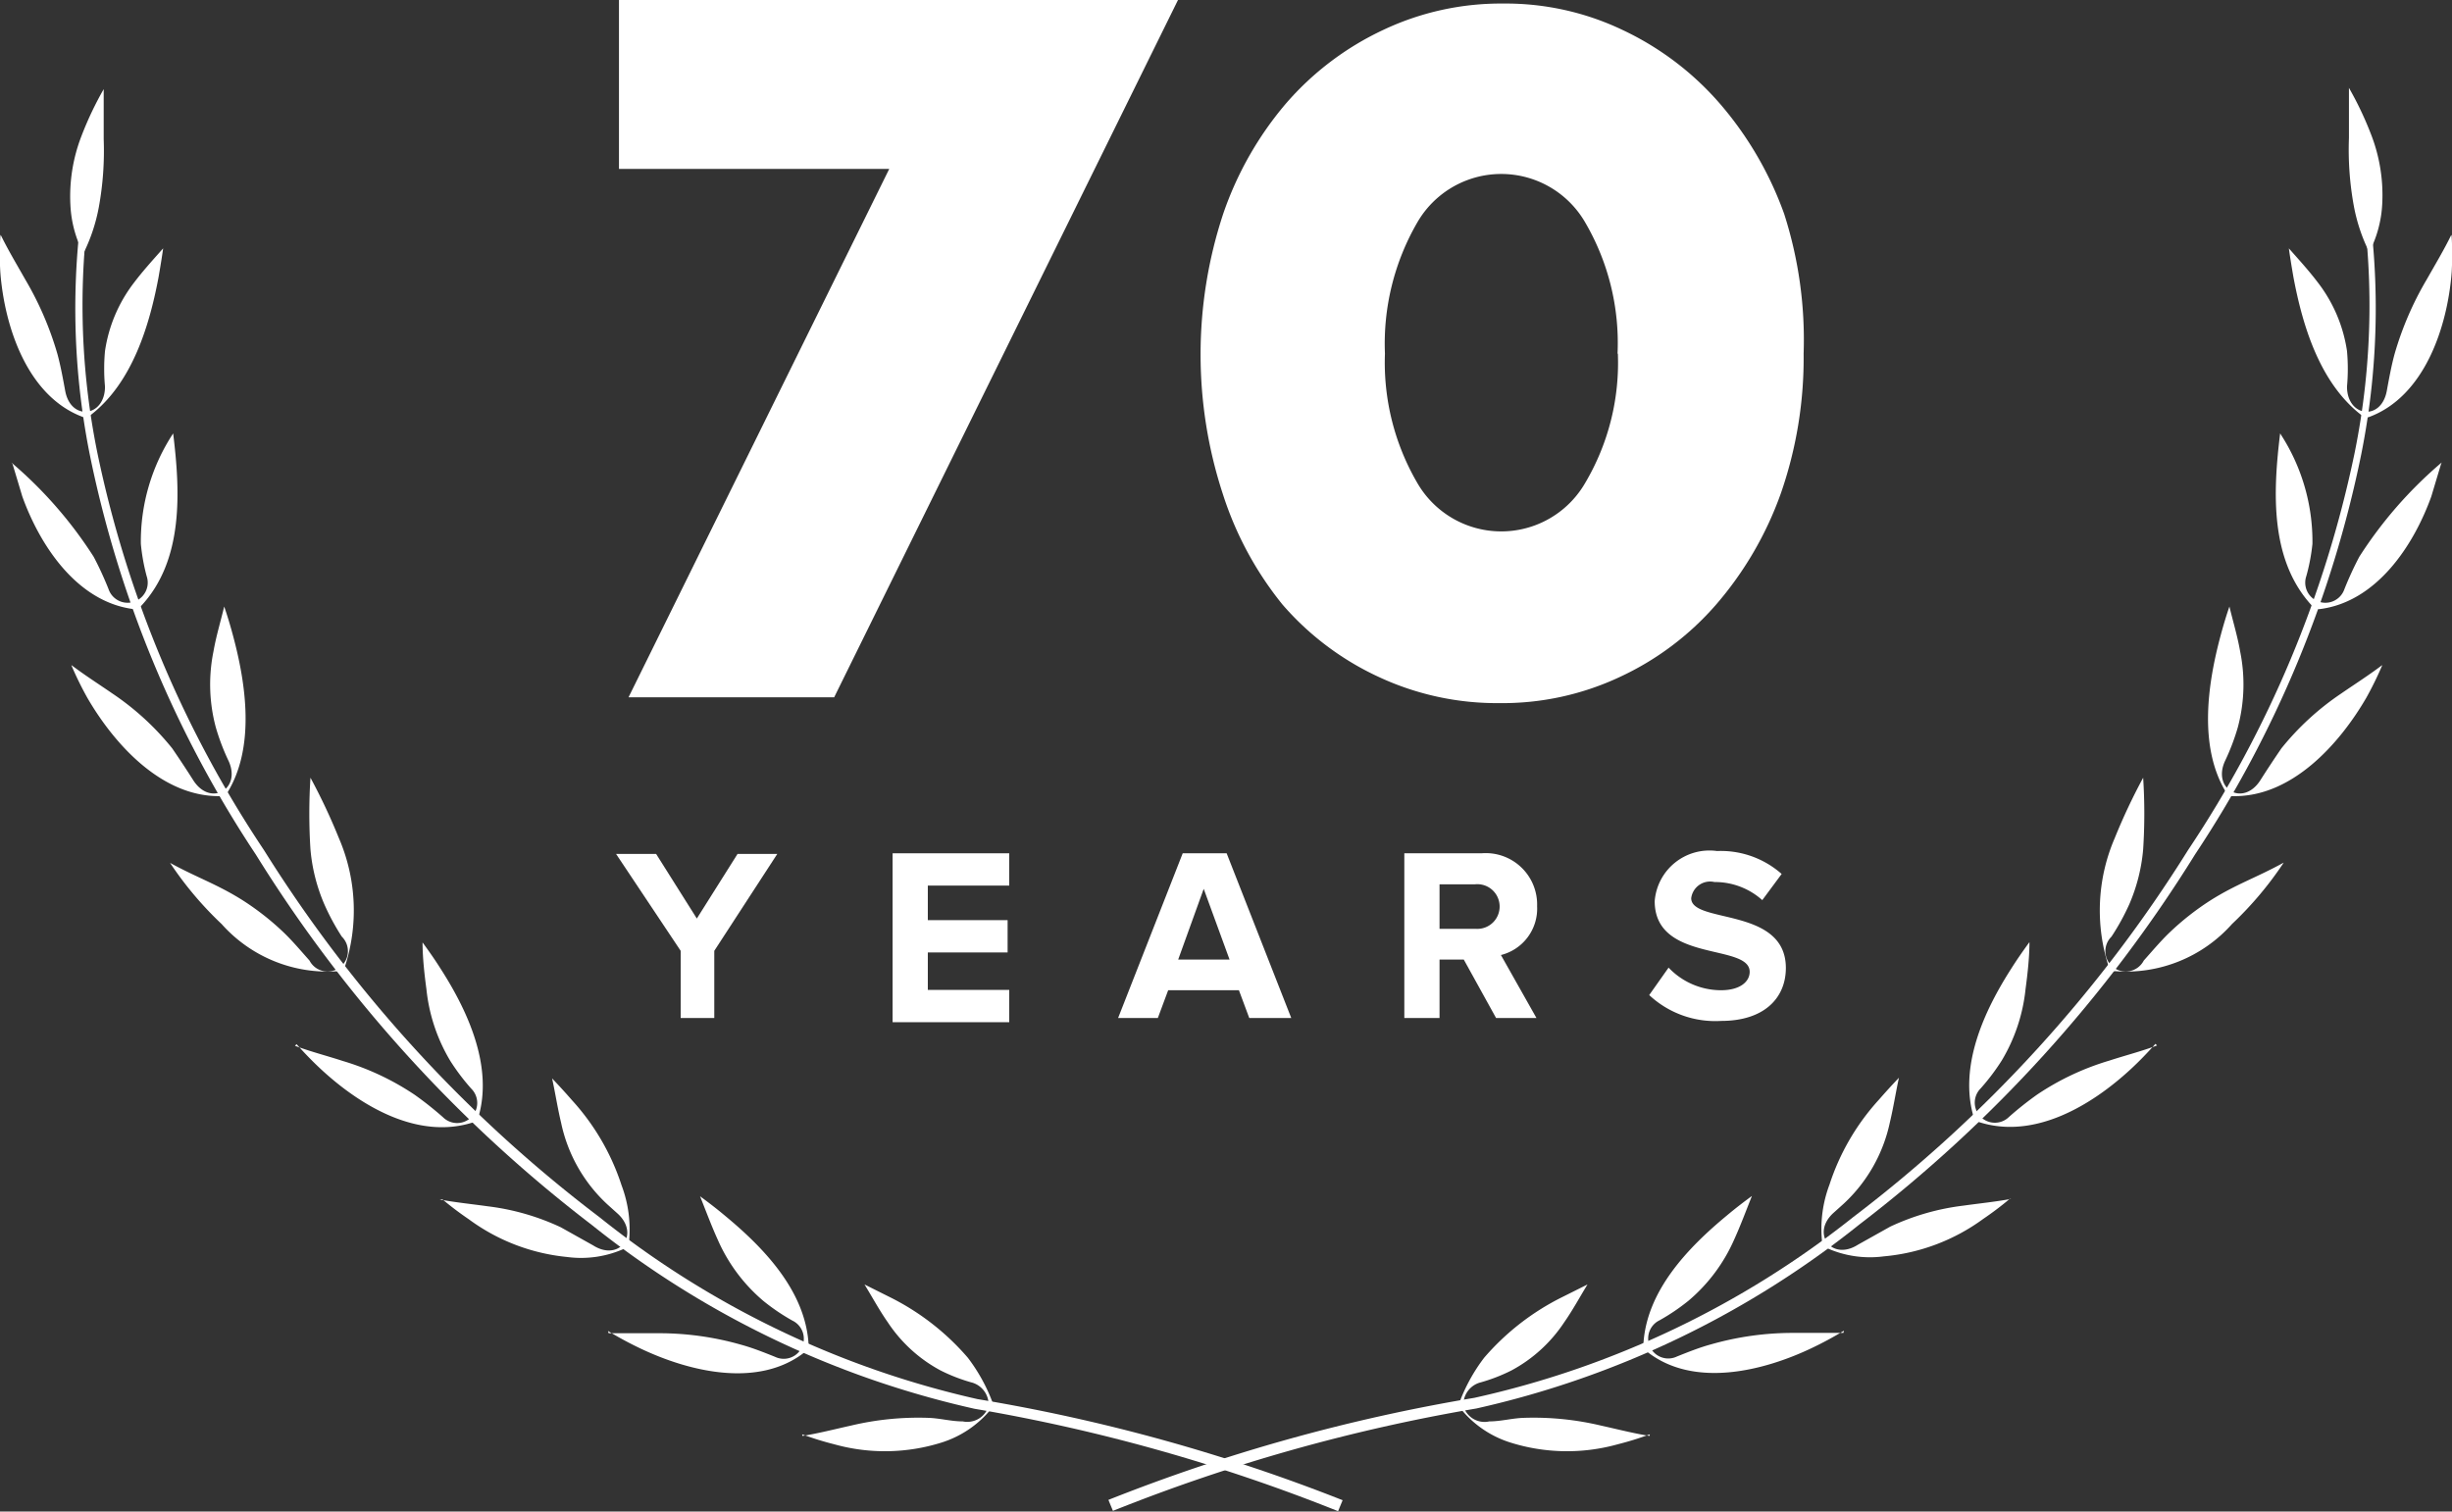 <svg id="_1170px_grid" data-name="1170px grid" xmlns="http://www.w3.org/2000/svg" viewBox="0 0 75.9 46.8"><rect x="0" y="0" width="75.9" height="46.8" fill="#333333" stroke="none"/><defs><style>.cls-1,.cls-2{fill:#fff;}.cls-2{stroke:#fff;stroke-miterlimit:10;}</style></defs><title>heritage</title><path class="cls-1" d="M4776.35,37.11a22.92,22.92,0,0,0,.11,8.62A34.87,34.87,0,0,0,4781.61,58h0A42.62,42.62,0,0,0,4792,69.37,28.85,28.85,0,0,0,4803.7,75h0A55.3,55.3,0,0,1,4815,78.13l-0.14.34a55,55,0,0,0-11.25-3.17h0a29.15,29.15,0,0,1-11.86-5.7,42.86,42.86,0,0,1-10.39-11.46h0a35,35,0,0,1-5.14-12.38,23.06,23.06,0,0,1-.07-8.69l0.16,0h0Z" transform="translate(-4773.44 -31.68)"/><path class="cls-1" d="M4773.83,46.05l0.3,1c0.55,1.53,1.7,3.27,3.45,3.49h0.13l0.09-.09c1.33-1.42,1.22-3.55,1-5.35a6.09,6.09,0,0,0-1,3.42,6,6,0,0,0,.18,1,0.62,0.62,0,1,1-1.18.4,10.37,10.37,0,0,0-.46-1,13.06,13.06,0,0,0-2.55-2.92h0Zm1.82,6.23a10.58,10.58,0,0,0,.49,1c0.84,1.45,2.32,3.09,4.14,3.05h0.13l0.07-.11c0.86-1.41.58-3.35,0.17-4.87-0.08-.3-0.17-0.6-0.27-0.89-0.11.46-.25,0.92-0.33,1.38a5.13,5.13,0,0,0,.07,2.36,6.85,6.85,0,0,0,.4,1.05c0.39,0.87-.56,1.41-1.09.6-0.21-.33-0.42-0.65-0.66-1a8.34,8.34,0,0,0-1.84-1.69c-0.42-.29-0.86-0.57-1.27-0.88h0Zm3.05,6.11a10.84,10.84,0,0,0,1.6,1.9,4.39,4.39,0,0,0,3.62,1.46l0.13,0,0.06-.12a5.65,5.65,0,0,0-.18-4,18.45,18.45,0,0,0-.88-1.87,17.51,17.51,0,0,0,0,2.22,5.48,5.48,0,0,0,.43,1.7,7.14,7.14,0,0,0,.54,1,0.63,0.63,0,1,1-1,.74c-0.26-.29-0.51-0.59-0.79-0.86a8.31,8.31,0,0,0-1.27-1c-0.79-.5-1.41-0.7-2.25-1.16h0Zm3.92,5.62c0.24,0.27.49,0.53,0.76,0.78,1.21,1.12,3,2.21,4.74,1.63l0.12,0,0-.12c0.48-1.59-.32-3.32-1.17-4.64-0.17-.27-0.36-0.54-0.55-0.8,0,0.48.06,1,.12,1.45a5.39,5.39,0,0,0,.74,2.22,6.68,6.68,0,0,0,.65.86,0.62,0.62,0,1,1-.88.88,10.48,10.48,0,0,0-.87-0.69,8.16,8.16,0,0,0-2.23-1.05c-0.49-.16-1-0.29-1.48-0.47h0Zm4.51,4.8a10,10,0,0,0,.82.62A6.12,6.12,0,0,0,4791,70.6a3.26,3.26,0,0,0,1.79-.27l0.12-.06,0-.13a3.88,3.88,0,0,0-.23-1.76,7.21,7.21,0,0,0-1.53-2.63c-0.2-.23-0.41-0.46-0.62-0.68,0.1,0.46.17,0.92,0.28,1.38a4.78,4.78,0,0,0,1.43,2.52l0.3,0.27c0.73,0.64.08,1.52-.74,1l-1-.56a7.42,7.42,0,0,0-2.26-.65c-0.5-.07-1-0.12-1.49-0.21h0Zm5.13,4.08a11.18,11.18,0,0,0,1,.54c1.51,0.72,3.67,1.25,5.11.1l0.1-.08s0-.09,0-0.13c-0.09-1.66-1.38-3-2.59-4-0.25-.21-0.51-0.41-0.77-0.6,0.18,0.45.35,0.91,0.55,1.35a5.23,5.23,0,0,0,1.41,1.89,6.34,6.34,0,0,0,.9.61,0.62,0.62,0,1,1-.54,1.12c-0.35-.14-0.7-0.28-1.07-0.38a9.23,9.23,0,0,0-2.49-.35c-0.53,0-1.06,0-1.59,0h0ZM4773.45,39a9.43,9.43,0,0,0,0,1.11c0.13,1.69.84,3.86,2.58,4.49l0.12,0,0.11-.08c1.28-1,1.81-2.77,2.09-4.27,0.05-.29.1-0.59,0.14-0.88-0.31.35-.62,0.69-0.9,1.06a4.55,4.55,0,0,0-.9,2.12,6,6,0,0,0,0,1.1c0,0.94-1.05,1.08-1.23.14-0.07-.38-0.14-0.77-0.24-1.14a10,10,0,0,0-1-2.32c-0.26-.46-0.53-0.91-0.76-1.38h0Zm24.82,37.09a9.55,9.55,0,0,0,1,.31,5.84,5.84,0,0,0,3.33-.06,3.22,3.22,0,0,0,1.49-1l0.08-.1,0-.12a5.41,5.41,0,0,0-.77-1.4,7.71,7.71,0,0,0-2.4-1.87l-0.8-.4c0.24,0.39.46,0.8,0.72,1.17a4.51,4.51,0,0,0,1.63,1.49,5.3,5.3,0,0,0,.95.37,0.71,0.71,0,0,1,.54.74,0.69,0.69,0,0,1-.8.47c-0.36,0-.71-0.1-1.07-0.11a9,9,0,0,0-2.39.24c-0.5.11-1,.24-1.5,0.32h0ZM4776,39.57a5.45,5.45,0,0,0,.5-1.48,9.72,9.72,0,0,0,.15-2.1c0-.52,0-1,0-1.55a10.44,10.44,0,0,0-.68,1.43,5.17,5.17,0,0,0-.35,2.17,3.62,3.62,0,0,0,.43,1.54h0Z" transform="translate(-4773.44 -31.68)"/><path class="cls-1" d="M4846.43,37.11a22.92,22.92,0,0,1-.11,8.62A34.87,34.87,0,0,1,4841.17,58h0a42.62,42.62,0,0,1-10.36,11.36,28.84,28.84,0,0,1-11.73,5.6h0a55.3,55.3,0,0,0-11.33,3.16l0.14,0.34a55,55,0,0,1,11.25-3.17h0a29.16,29.16,0,0,0,11.86-5.7,42.88,42.88,0,0,0,10.39-11.46h0a35,35,0,0,0,5.14-12.38,23,23,0,0,0,.07-8.69l-0.16,0h0Z" transform="translate(-4773.44 -31.68)"/><path class="cls-1" d="M4849,46.05l-0.3,1c-0.55,1.53-1.7,3.27-3.46,3.49h-0.13l-0.09-.09c-1.33-1.42-1.22-3.55-1-5.35a6.1,6.1,0,0,1,1,3.42,6,6,0,0,1-.19,1,0.62,0.62,0,1,0,1.18.4,10.6,10.6,0,0,1,.46-1,13.08,13.08,0,0,1,2.55-2.92h0Zm-1.82,6.23a10.59,10.59,0,0,1-.49,1c-0.84,1.45-2.32,3.09-4.14,3.05h-0.13l-0.07-.11c-0.86-1.41-.58-3.35-0.17-4.87,0.08-.3.17-0.6,0.27-0.89,0.11,0.46.25,0.92,0.33,1.38a5.13,5.13,0,0,1-.07,2.36,6.85,6.85,0,0,1-.4,1.05c-0.39.87,0.56,1.41,1.09,0.6,0.21-.33.42-0.65,0.66-1a8.35,8.35,0,0,1,1.84-1.69c0.42-.29.86-0.57,1.27-0.88h0Zm-3.05,6.11a10.87,10.87,0,0,1-1.6,1.9,4.39,4.39,0,0,1-3.62,1.46l-0.13,0-0.06-.12a5.65,5.65,0,0,1,.18-4,18.63,18.63,0,0,1,.88-1.87,17.26,17.26,0,0,1,0,2.22,5.47,5.47,0,0,1-.43,1.7,7.14,7.14,0,0,1-.55,1,0.63,0.63,0,1,0,1,.74c0.26-.29.51-0.59,0.79-0.86a8.35,8.35,0,0,1,1.27-1c0.79-.5,1.41-0.7,2.25-1.16h0ZM4840.16,64c-0.24.27-.49,0.53-0.76,0.78-1.21,1.12-3,2.21-4.74,1.63l-0.12,0,0-.12c-0.48-1.59.32-3.32,1.17-4.64,0.17-.27.36-0.54,0.55-0.8,0,0.48-.06,1-0.12,1.45a5.37,5.37,0,0,1-.74,2.22,6.64,6.64,0,0,1-.65.86,0.62,0.62,0,1,0,.88.88,10.35,10.35,0,0,1,.87-0.69,8.16,8.16,0,0,1,2.23-1.05c0.49-.16,1-0.29,1.48-0.47h0Zm-4.51,4.8a10,10,0,0,1-.82.62,6.12,6.12,0,0,1-3.08,1.16,3.26,3.26,0,0,1-1.79-.27l-0.12-.06,0-.13a3.88,3.88,0,0,1,.23-1.76,7.2,7.2,0,0,1,1.53-2.63c0.2-.23.41-0.46,0.62-0.68-0.1.46-.17,0.92-0.28,1.38a4.79,4.79,0,0,1-1.43,2.52l-0.3.27c-0.73.64-.08,1.52,0.74,1l1-.56a7.42,7.42,0,0,1,2.26-.65c0.5-.07,1-0.12,1.49-0.21h0Zm-5.13,4.08a11,11,0,0,1-1,.54c-1.51.72-3.67,1.25-5.11,0.1l-0.1-.08s0-.09,0-0.13c0.09-1.66,1.38-3,2.59-4,0.25-.21.51-0.41,0.77-0.6-0.18.45-.35,0.91-0.55,1.35a5.22,5.22,0,0,1-1.41,1.89,6.31,6.31,0,0,1-.9.61,0.62,0.62,0,1,0,.54,1.12c0.35-.14.7-0.28,1.07-0.38a9.23,9.23,0,0,1,2.49-.35c0.53,0,1.06,0,1.59,0h0ZM4849.33,39a9.71,9.71,0,0,1,0,1.11c-0.13,1.69-.84,3.86-2.58,4.49l-0.12,0-0.11-.08c-1.28-1-1.81-2.77-2.09-4.27-0.05-.29-0.1-0.59-0.14-0.88,0.31,0.35.62,0.69,0.9,1.06a4.56,4.56,0,0,1,.9,2.12,6.09,6.09,0,0,1,0,1.1c0,0.94,1.05,1.08,1.23.14,0.07-.38.14-0.77,0.24-1.14a9.92,9.92,0,0,1,1-2.32c0.26-.46.53-0.91,0.76-1.38h0Zm-24.82,37.09a9.59,9.59,0,0,1-1,.31,5.84,5.84,0,0,1-3.33-.06,3.22,3.22,0,0,1-1.49-1l-0.08-.1,0-.12a5.41,5.41,0,0,1,.77-1.4,7.71,7.71,0,0,1,2.4-1.87l0.8-.4c-0.24.39-.46,0.8-0.72,1.17a4.51,4.51,0,0,1-1.63,1.49,5.33,5.33,0,0,1-.95.37,0.71,0.71,0,0,0-.54.74,0.68,0.68,0,0,0,.8.47c0.36,0,.71-0.1,1.07-0.11a9,9,0,0,1,2.39.24c0.5,0.11,1,.24,1.5.32h0Zm22.29-36.56a5.43,5.43,0,0,1-.5-1.48,9.66,9.66,0,0,1-.15-2.1c0-.52,0-1,0-1.55a10.44,10.44,0,0,1,.68,1.43,5.18,5.18,0,0,1,.35,2.17,3.64,3.64,0,0,1-.43,1.54h0Z" transform="translate(-4773.44 -31.68)"/><path class="cls-2" d="M4801.77,36.41h-8.67V32.18h16l-10.15,20.59h-5.25Z" transform="translate(-4773.44 -31.68)"/><path class="cls-1" d="M4829.27,42.63a12.74,12.74,0,0,1-.71,4.34,10.8,10.8,0,0,1-2,3.43,8.91,8.91,0,0,1-3,2.25,8.54,8.54,0,0,1-3.7.8,8.65,8.65,0,0,1-3.72-.8,8.84,8.84,0,0,1-3-2.25A10.52,10.52,0,0,1,4811.3,47a13.89,13.89,0,0,1,0-8.69,10.51,10.51,0,0,1,1.95-3.43,9.06,9.06,0,0,1,3-2.27,8.5,8.5,0,0,1,3.72-.82,8.39,8.39,0,0,1,3.7.82,9.13,9.13,0,0,1,3,2.27,10.79,10.79,0,0,1,2,3.43A12.74,12.74,0,0,1,4829.27,42.63Zm-5.76,0a7.4,7.4,0,0,0-1-4.06,3,3,0,0,0-5.2,0,7.49,7.49,0,0,0-1,4.06,7.4,7.4,0,0,0,1,4,3,3,0,0,0,5.2,0A7.3,7.3,0,0,0,4823.52,42.63Z" transform="translate(-4773.44 -31.68)"/><path class="cls-1" d="M4794.51,63.2V61.12l-2-3h1.24l1.26,2,1.26-2h1.23l-1.95,3V63.2h-1.09Z" transform="translate(-4773.44 -31.68)"/><path class="cls-1" d="M4801.07,63.2v-5.1h3.61v1h-2.52v1.07h2.47v1h-2.47v1.16h2.52v1h-3.61Z" transform="translate(-4773.44 -31.68)"/><path class="cls-1" d="M4812.11,63.2l-0.32-.86h-2.19l-0.32.86h-1.23l2-5.1h1.36l2,5.1h-1.23Zm-1.41-4-0.79,2.19h1.59Z" transform="translate(-4773.44 -31.68)"/><path class="cls-1" d="M4819.75,63.2l-1-1.81H4818V63.2h-1.09v-5.1h2.39a1.59,1.59,0,0,1,1.72,1.64,1.48,1.48,0,0,1-1.12,1.51L4821,63.2h-1.25Zm0.11-3.46a0.69,0.69,0,0,0-.76-0.68H4818v1.38h1.15A0.69,0.69,0,0,0,4819.86,59.74Z" transform="translate(-4773.44 -31.68)"/><path class="cls-1" d="M4824.49,62.49l0.6-.85a2.24,2.24,0,0,0,1.62.7c0.6,0,.89-0.27.89-0.57,0-.89-2.94-0.27-2.94-2.19a1.7,1.7,0,0,1,1.93-1.55,2.84,2.84,0,0,1,2,.71l-0.6.81a2.19,2.19,0,0,0-1.48-.56,0.59,0.59,0,0,0-.72.5c0,0.8,2.93.26,2.93,2.16,0,0.93-.67,1.64-2,1.64A3,3,0,0,1,4824.49,62.49Z" transform="translate(-4773.44 -31.68)"/></svg>